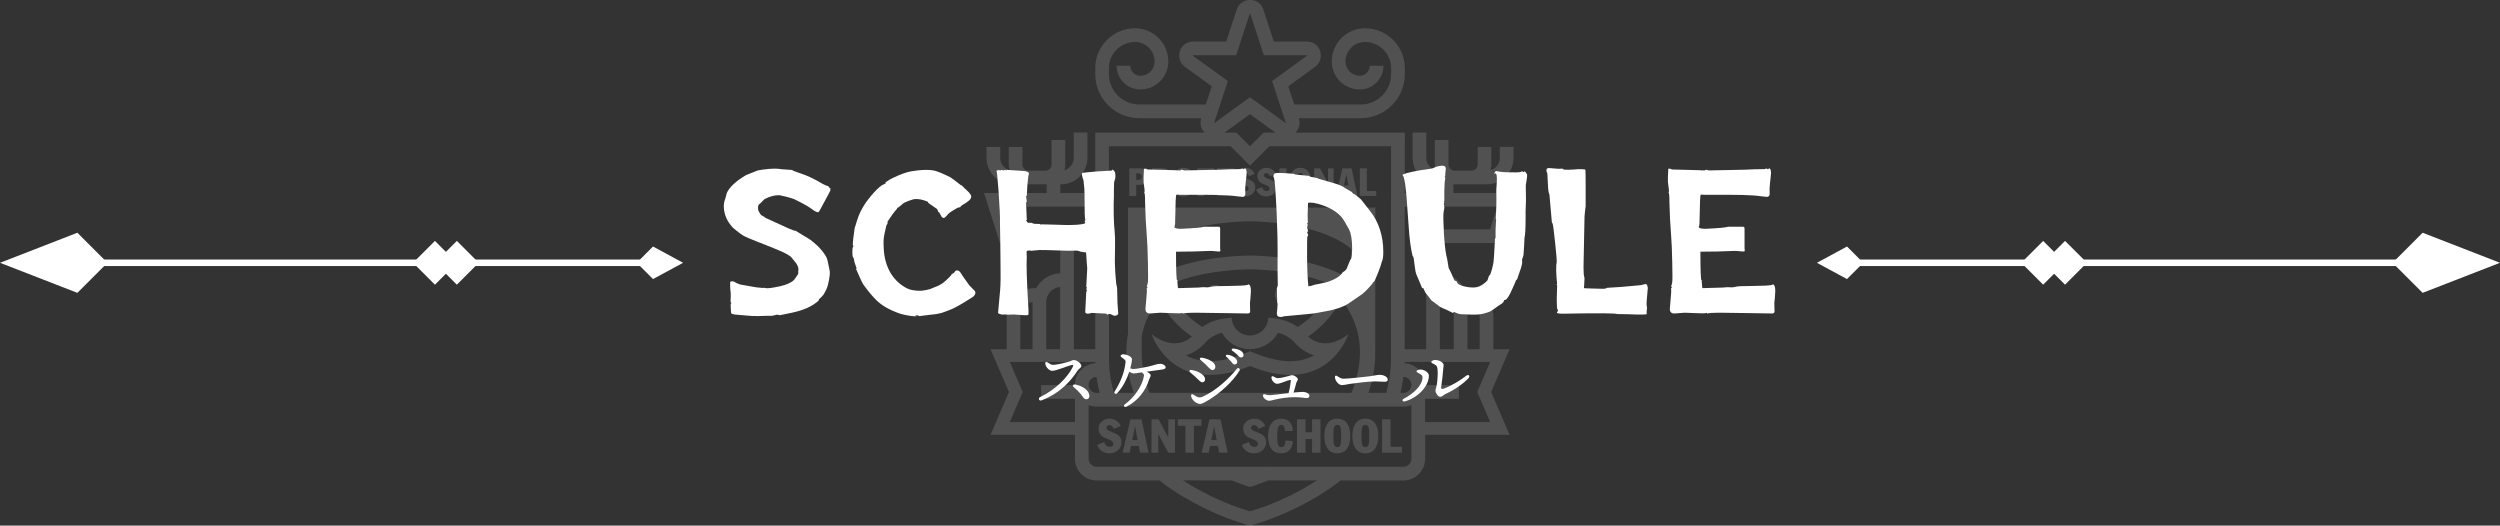 <?xml version="1.0" encoding="UTF-8"?><svg id="_レイヤー_2" xmlns="http://www.w3.org/2000/svg" viewBox="0 0 1455.1 305.92"><rect x="0" y="0" width="1455.1" height="305.92" fill="#333333" stroke="none"/><defs><style>.cls-1{fill:#fff;}.cls-2{opacity:.15;}</style></defs><g id="_レイヤー_1-2"><g class="cls-2"><path class="cls-1" d="M707.17,165.84c-3.21,0-5.81,2.6-5.81,5.81s2.6,5.81,5.81,5.81,5.81-2.6,5.81-5.81-2.6-5.81-5.81-5.81Z"/><circle class="cls-1" cx="747.93" cy="171.65" r="5.81"/><path class="cls-1" d="M643.99,249.08c0-1.12.85-1.64,1.69-1.64,1.42,0,2.15,1.01,2.67,2.15l3.9-1.64c-.85-2.43-3.3-4.28-6.57-4.28s-6.27,2.59-6.27,5.51c0,7.5,8.62,5.32,8.62,9.27,0,.93-.9,1.64-2.02,1.64-1.88,0-2.65-1.15-3.35-2.78l-4.06,1.64c1.15,3.16,3.79,4.91,7.09,4.91,3.82,0,7.09-2.59,7.09-6.57,0-6.08-8.78-5.45-8.78-8.21Z"/><path class="cls-1" d="M657.96,244.06l-4.55,19.42h4.06l.85-3.93h4.5l.76,3.93h4.96l-4.15-19.42h-6.44ZM659,256.12l1.66-7.91h.05l1.42,7.91h-3.14Z"/><polygon class="cls-1" points="679.97 254.51 679.91 254.51 674.32 244.06 670.23 244.06 670.23 263.48 674.16 263.48 674.16 252.65 674.21 252.65 679.97 263.48 683.9 263.48 683.9 244.06 679.97 244.06 679.97 254.51"/><polygon class="cls-1" points="685.56 247.82 689.95 247.82 689.95 263.48 694.86 263.48 694.86 247.82 699.25 247.82 699.25 244.06 685.56 244.06 685.56 247.82"/><path class="cls-1" d="M745.76,247.28c1.77,0,2.1,2.26,2.1,3.57h4.58c0-4.01-2.1-7.17-6.79-7.17-5.97,0-7.55,5.43-7.55,10.09,0,5.05,1.61,10.09,7.55,10.09,4.25,0,6.79-2.86,6.79-7.12l-4.25-.38c-.11,2.43-.52,3.9-2.32,3.9-2.29,0-2.48-2.48-2.48-6.46,0-3.6.3-6.52,2.37-6.52Z"/><polygon class="cls-1" points="763.68 251.59 759.83 251.59 759.83 244.06 754.92 244.06 754.92 263.48 759.83 263.48 759.83 255.52 763.68 255.52 763.68 263.48 768.58 263.48 768.58 244.06 763.68 244.06 763.68 251.59"/><path class="cls-1" d="M778.35,243.68c-5.78,0-7.55,5.13-7.55,10.09s1.77,10.09,7.55,10.09,7.55-5.13,7.55-10.09-1.77-10.09-7.55-10.09ZM778.35,260.26c-2.26,0-2.26-2.67-2.26-6.49s0-6.49,2.26-6.49,2.26,2.67,2.26,6.49,0,6.49-2.26,6.49Z"/><path class="cls-1" d="M794.69,243.68c-5.78,0-7.55,5.13-7.55,10.09s1.77,10.09,7.55,10.09,7.55-5.13,7.55-10.09-1.77-10.09-7.55-10.09ZM794.69,260.26c-2.26,0-2.26-2.67-2.26-6.49s0-6.49,2.26-6.49,2.26,2.67,2.26,6.49,0,6.49-2.26,6.49Z"/><polygon class="cls-1" points="809.36 244.06 804.45 244.06 804.45 263.48 816.02 263.48 816.02 260.04 809.36 260.04 809.36 244.06"/><path class="cls-1" d="M661.33,107.52c.52.05,1.04.09,1.55.09,3.22,0,5.88-1.37,5.88-5.07,0-3.15-2.43-4.55-5.45-4.55h-6.03v16.03h4.05v-6.51ZM661.33,100.84h.72c1.17,0,2.52.47,2.52,1.98s-1.35,1.96-2.52,1.96h-.72v-3.94Z"/><path class="cls-1" d="M674.41,107.09h1.35l2,6.93h4.01l-2.68-7.79c1.58-.59,2.68-2,2.68-3.69,0-3.15-2.34-4.55-5.38-4.55h-6.03v16.03h4.05v-6.93ZM674.41,100.97h.68c1.35,0,2.63.14,2.63,1.8,0,1.28-.99,1.76-2.52,1.76h-.79v-3.56Z"/><path class="cls-1" d="M688.87,114.34c4.77,0,6.24-4.23,6.24-8.33s-1.46-8.33-6.24-8.33-6.24,4.23-6.24,8.33,1.46,8.33,6.24,8.33ZM688.87,100.65c1.87,0,1.87,2.21,1.87,5.36s0,5.36-1.87,5.36-1.87-2.21-1.87-5.36,0-5.36,1.87-5.36Z"/><polygon class="cls-1" points="700.98 107.45 704.96 107.45 704.96 104.35 700.98 104.35 700.98 101.11 706.58 101.11 706.58 98 696.92 98 696.92 114.03 700.98 114.03 700.98 107.45"/><polygon class="cls-1" points="718.4 110.79 712.37 110.79 712.37 107.45 716.42 107.45 716.42 104.35 712.37 104.35 712.37 101.11 718.4 101.11 718.4 98 708.31 98 708.31 114.03 718.4 114.03 718.4 110.79"/><path class="cls-1" d="M725.04,111.24c-1.55,0-2.18-.95-2.77-2.3l-3.35,1.35c.95,2.61,3.13,4.05,5.85,4.05,3.15,0,5.85-2.14,5.85-5.43,0-5.02-7.25-4.5-7.25-6.78,0-.92.7-1.35,1.4-1.35,1.17,0,1.78.83,2.21,1.78l3.22-1.35c-.7-2-2.72-3.53-5.43-3.53s-5.18,2.14-5.18,4.55c0,6.19,7.11,4.39,7.11,7.65,0,.77-.74,1.35-1.67,1.35Z"/><path class="cls-1" d="M737.29,111.24c-1.55,0-2.18-.95-2.77-2.3l-3.35,1.35c.95,2.61,3.13,4.05,5.85,4.05,3.15,0,5.85-2.14,5.85-5.43,0-5.02-7.25-4.5-7.25-6.78,0-.92.7-1.35,1.4-1.35,1.17,0,1.78.83,2.21,1.78l3.22-1.35c-.7-2-2.72-3.53-5.43-3.53s-5.18,2.14-5.18,4.55c0,6.19,7.11,4.39,7.11,7.65,0,.77-.74,1.35-1.67,1.35Z"/><rect class="cls-1" x="744.69" y="98" width="4.05" height="16.03"/><path class="cls-1" d="M756.87,114.34c4.77,0,6.24-4.23,6.24-8.33s-1.46-8.33-6.24-8.33-6.24,4.23-6.24,8.33,1.46,8.33,6.24,8.33ZM756.87,100.65c1.87,0,1.87,2.21,1.87,5.36s0,5.36-1.87,5.36-1.87-2.21-1.87-5.36,0-5.36,1.87-5.36Z"/><polygon class="cls-1" points="768.17 105.09 768.22 105.09 772.97 114.03 776.21 114.03 776.21 98 772.97 98 772.97 106.62 772.92 106.62 768.31 98 764.93 98 764.93 114.03 768.17 114.03 768.17 105.09"/><path class="cls-1" d="M781.65,110.79h3.71l.63,3.24h4.1l-3.42-16.03h-5.31l-3.76,16.03h3.35l.7-3.24ZM783.59,101.42h.05l1.17,6.53h-2.59l1.37-6.53Z"/><polygon class="cls-1" points="801.04 111.19 795.54 111.19 795.54 98 791.49 98 791.49 114.03 801.04 114.03 801.04 111.19"/><path class="cls-1" d="M703.97,244.06l-4.55,19.42h4.06l.85-3.93h4.5l.76,3.93h4.96l-4.15-19.42h-6.44ZM705.01,256.12l1.66-7.91h.05l1.42,7.91h-3.14Z"/><path class="cls-1" d="M728.16,249.08c0-1.12.85-1.64,1.69-1.64,1.42,0,2.15,1.01,2.67,2.15l3.9-1.64c-.85-2.43-3.3-4.28-6.57-4.28s-6.27,2.59-6.27,5.51c0,7.5,8.62,5.32,8.62,9.27,0,.93-.9,1.64-2.02,1.64-1.88,0-2.65-1.15-3.35-2.78l-4.06,1.64c1.15,3.16,3.79,4.91,7.09,4.91,3.82,0,7.09-2.59,7.09-6.57,0-6.08-8.78-5.45-8.78-8.21Z"/><path class="cls-1" d="M869.2,203.25v-19.16c0-9.04-7.36-16.4-16.4-16.4h-.75c-2.75-4.98-7.96-8.41-13.99-8.64v-17.58h35.05l9.27-29.15h-36.45v-5.04h19.61c8.48,0,15.38-6.9,15.38-15.38v-6.41h-7.96v6.41c0,3.41-2.31,6.28-5.44,7.15.32-1.05.49-2.17.49-3.32v-10.23h-7.96v10.23c0,1.99-1.61,3.6-3.6,3.6h-9.77c-1.99,0-3.6-1.61-3.6-3.6v-14.24h-7.96v14.24c0,1.16.18,2.27.49,3.32-3.13-.87-5.44-3.74-5.44-7.14v-14.76h-7.96v14.76c0,8.48,6.9,15.38,15.38,15.38h.38v5.04h-20.34l.02-35.15h-63.65c2.09-2.06,2.96-5.19,1.99-8.16l-.08-.24h36.09c14.14,0,25.65-11.51,25.65-25.65v-3.49c0-12.78-10.4-23.18-23.18-23.18-10.66,0-19.34,8.67-19.34,19.34,0,8.97,7.3,16.27,16.27,16.27,7.62,0,13.81-6.19,13.81-13.81h-7.96c0,3.22-2.62,5.85-5.85,5.85-4.58,0-8.3-3.73-8.3-8.3,0-6.27,5.1-11.38,11.38-11.38,8.39,0,15.21,6.83,15.21,15.21v3.49c0,9.75-7.93,17.68-17.68,17.68h-38.71l-3.48-10.59,15.66-11.34c2.07-1.5,3.29-3.9,3.29-6.45v-.29c0-4.4-3.57-7.96-7.96-7.96h-19.41l-6.12-18.69c-1.07-3.27-4.12-5.49-7.57-5.49h-.29c-3.44,0-6.5,2.21-7.57,5.49l-6.12,18.69h-19.41c-4.4,0-7.96,3.57-7.96,7.96v.29c0,2.55,1.22,4.95,3.29,6.45l15.65,11.34-3.48,10.59h-38.71c-9.75,0-17.68-7.93-17.68-17.68v-3.49c0-8.39,6.83-15.21,15.22-15.21,6.27,0,11.38,5.1,11.38,11.38,0,4.58-3.73,8.3-8.3,8.3-3.22,0-5.85-2.62-5.85-5.85h-7.96c0,7.62,6.19,13.81,13.81,13.81,8.97,0,16.27-7.3,16.27-16.27,0-10.66-8.67-19.34-19.34-19.34-12.78,0-23.18,10.4-23.18,23.18v3.49c0,14.14,11.51,25.65,25.65,25.65h36.09l-.08.24c-.98,2.97-.1,6.1,1.99,8.16h-63.65l.02,35.15h-20.34v-5.04h.38c8.48,0,15.38-6.9,15.38-15.38v-14.76h-7.96v14.76c0,3.41-2.31,6.28-5.44,7.15.32-1.05.49-2.17.49-3.32v-14.24h-7.96v14.24c0,1.99-1.61,3.6-3.6,3.6h-9.77c-1.99,0-3.6-1.61-3.6-3.6v-10.23h-7.96v10.23c0,1.16.18,2.27.49,3.32-3.13-.87-5.44-3.74-5.44-7.14v-6.41h-7.96v6.41c0,8.48,6.9,15.38,15.38,15.38h19.61v5.04h-36.45l9.27,29.15h35.05v17.57c-6.02.23-11.24,3.67-13.99,8.65h-.75c-9.04,0-16.4,7.36-16.4,16.4v19.16h-9.41l10.74,24.9-10.74,24.9h49.15v13.95c0,6.96,5.67,12.63,12.63,12.63h36.52c4.27,3.32,8.89,6.48,13.84,9.45,16.67,9.99,31.82,14.68,32.46,14.87l6.45,1.97,6.45-1.97c.64-.2,15.78-4.88,32.46-14.87,4.95-2.97,9.57-6.13,13.84-9.45h36.53c6.96,0,12.63-5.67,12.63-12.63v-13.95h49.15l-10.74-24.9,10.74-24.9h-9.41ZM854.11,175.77c4.03.63,7.12,4.12,7.12,8.32v19.16h-7.12v-27.49ZM846.15,175.73v27.52h-8.09v-36.23c4.52.34,8.09,4.11,8.09,8.71ZM817.62,120.29h53.87l-4.21,13.22h-37.19v69.75h-12.52l.05-82.97ZM694.31,32.43v-.29h25.18l7.91-24.18h.29l7.91,24.18h25.18v.29l-20.36,14.75,7.99,24.32-.22.07-20.65-14.97-20.65,14.97-.22-.07,7.99-24.32-20.36-14.75ZM742.36,77.17h-6.83l-7.98,7.98-7.98-7.98h-6.83l14.81-10.73,14.81,10.73ZM716.27,85.13l11.28,11.28,11.28-11.28h70.84l-.06,125.54v.24c-.2,5.79-1.14,11.75-2.77,17.77h-10.42c.13-.36.26-.73.38-1.09,2.2-6.68,3.42-13.27,3.63-19.59l.06-87.17h-72.95s-.03,0-.03,0h-70.99l.05,73.29c-1.98,10.17-1.1,21.02,2.68,32.5.23.69.47,1.37.72,2.05h-11.72c-1.63-6.02-2.57-11.98-2.76-17.77v-.23s-.07-125.54-.07-125.54h70.84ZM701.72,199.21c2.38-2.68,5.57-4.52,9.53-5.52,3.18,5.71,9.27,9.52,16.29,9.52s13.11-3.81,16.29-9.52c3.96.99,7.15,2.84,9.53,5.52,3.33,3.75,7.22,6.32,11.45,7.61-4.03,2.28-8.67,3.43-13.87,3.43-6.05,0-12.92-1.55-20.4-4.6l-3-1.22-3,1.22c-7.49,3.05-14.35,4.6-20.4,4.6-5.2,0-9.84-1.15-13.87-3.44,3.64-1.11,7.67-3.34,11.46-7.61ZM694.81,194.93c.32-.32.64-.65.96-1.01.34-.38.69-.75,1.05-1.1-.35.35-.71.72-1.05,1.1-.32.36-.64.69-.96,1.01ZM759.33,193.92c-.34-.38-.69-.75-1.05-1.1.36.35.71.72,1.05,1.1.32.36.64.69.96,1.01-.32-.32-.64-.65-.96-1.01ZM755.33,190.33c-5.43-3.91-11.82-5.18-17.1-5.41-.19,5.74-4.89,10.35-10.68,10.35s-10.49-4.6-10.68-10.35c-5.28.23-11.67,1.5-17.1,5.42,0,0,0,0,0,0-8.93-5.62-16.11-13.96-20.36-24.22,12.09-5.6,29.41-9.09,48.13-9.39,18.73.3,36.05,3.79,48.13,9.39-4.25,10.25-11.43,18.6-20.36,24.22ZM727.61,148.75h-.06s-.06,0-.06,0c-24.04.37-45.55,5.66-58.79,14.14v-18.02c10.7-9.41,33.48-15.67,58.85-16.08,25.37.4,48.15,6.67,58.85,16.08v18.02c-13.24-8.49-34.75-13.77-58.79-14.14ZM674.42,174.21c4.66,8.87,11.34,16.26,19.34,21.7-3.35,2.9-6.81,3.92-10.02,3.92-7.43,0-13.48-5.42-13.48-5.42,0,0,7.53,23.82,33.89,23.82,6.57,0,14.32-1.48,23.41-5.18,9.09,3.7,16.84,5.18,23.41,5.18,26.36,0,33.89-23.82,33.89-23.82,0,0-6.05,5.42-13.48,5.42-3.21,0-6.67-1.02-10.02-3.92,8-5.44,14.68-12.82,19.34-21.7,11.18,14.49,13.74,31.25,7.6,49.92-.5,1.52-1.09,3.04-1.75,4.54h-117.42c-.49-1.19-.94-2.38-1.33-3.58-1.95-5.94-3.04-11.76-3.24-17.3v-12.49c1.51-7.48,4.8-14.52,9.87-21.09ZM640.02,228.68h-1.75c-2.57,0-4.67-2.09-4.67-4.67s2.07-4.64,4.62-4.66c.42,3.09,1.02,6.2,1.79,9.33ZM587.82,133.51l-4.21-13.22h53.86l.04,82.97h-12.51v-69.75h-37.19ZM608.95,175.73c0-4.6,3.58-8.38,8.09-8.71v36.23h-8.09v-27.52ZM593.87,184.09c0-4.2,3.09-7.69,7.12-8.32v27.49h-7.12v-19.16ZM625.64,224.01v.16h-19.66v7.96h19.66v13.52h-37.9l7.54-17.5-7.54-17.5h49.78v.52c.02.08.02.16.02.24-6.62.38-11.9,5.87-11.9,12.59ZM762.37,282.24c-15.85,9.5-30.1,13.91-30.69,14.09l-4.13,1.26-4.12-1.26c-.6-.18-14.85-4.59-30.69-14.09-1.43-.86-2.82-1.73-4.18-2.62h28.49c.25.1.49.2.73.3h0c.07.03.14.06.21.09.22.09.43.18.64.26.1.04.2.08.3.12.22.09.44.18.65.26.06.03.12.05.19.07,1.37.54,2.57.99,3.56,1.34.02,0,.04.02.06.02.16.06.32.11.47.17.05.02.1.04.15.05.13.05.26.09.38.13.06.02.12.04.18.06.11.04.21.07.31.1.06.02.13.04.19.06.08.03.16.05.23.08.07.02.14.05.2.07.06.02.11.04.16.05.08.02.14.05.21.07.03,0,.06.02.08.03.27.09.43.14.46.15l1.16.36,1.16-.36s.36-.11.9-.29c.02,0,.05-.02.08-.03.11-.04.23-.08.36-.12.04-.02.09-.03.14-.05.12-.04.25-.08.38-.13.06-.02.13-.05.2-.07.13-.04.25-.09.39-.14.09-.03.18-.06.27-.1.13-.05.27-.09.41-.14.1-.04.21-.08.32-.12.14-.05.28-.1.43-.16.12-.04.24-.09.36-.13.15-.06.31-.11.46-.17.13-.05.26-.1.39-.15.17-.06.34-.13.52-.2.13-.05.26-.1.4-.15.19-.07.38-.15.57-.22.14-.05.27-.11.41-.16.21-.08.42-.17.64-.26.13-.05.26-.1.39-.16.24-.1.48-.2.73-.3.12-.05.24-.1.37-.15.08-.03.16-.07.24-.1h28.49c-1.37.89-2.76,1.76-4.18,2.62ZM821.49,267c0,2.57-2.09,4.67-4.67,4.67h-79.79l-.09-.21c-.17.07-.33.14-.5.21h-98.17c-2.57,0-4.67-2.09-4.67-4.67v-31.25c1.44.58,3.02.89,4.67.89h178.56c1.65,0,3.22-.32,4.67-.89v31.25ZM816.83,228.68h-1.75c.77-3.13,1.37-6.24,1.79-9.33,2.55.02,4.62,2.1,4.62,4.66s-2.09,4.67-4.67,4.67ZM867.36,245.65h-37.9v-13.52h19.66v-7.96h-19.66v-.16c0-6.72-5.28-12.21-11.9-12.59,0-.08,0-.16.01-.23v-.53h49.79l-7.55,17.5,7.55,17.5Z"/></g><path class="cls-1" d="M612.88,212.36c2.46,0,8-1.43,9.73-1.99,1.21-.39,1.56-.82,2.46-.82,1.56,0,4.32,1.9,4.32,3.46,0,1.04-1.34,1.38-2.21,2.72-3.81,5.92-10.29,13.23-20.97,17.3-1.47.56-2.16-1.3-.78-1.95,8.82-4.15,15.96-11.55,18.72-17.04.91-1.82.52-1.82-.78-1.51-1.51.35-8.91,3.33-10.94,3.33-1.43,0-3.59-1.77-4.02-3.98-.22-1.12.48-1.47,1.3-.95,1.43.91,2.12,1.43,3.16,1.43ZM634.07,230.65c-.04,1.08-.78,1.73-1.82,1.73-1.47,0-1.99-1.56-3.24-3.07-1.3-1.56-2.42-2.64-4.11-4.02-.95-.78-.22-1.73.91-1.51,4.19.82,8.39,3.42,8.26,6.88Z"/><path class="cls-1" d="M678.43,213.83c0,.87-.78,1.12-2.68,1.34-1.82.22-5.54.78-8.35,1.17,1.43.65,2.33,1.47,2.33,2.08,0,.87-.69,1.73-.95,2.59-1.86,6.18-6.4,12.32-13.06,15.65-1.3.65-2.08-.56-.99-1.34,5.62-4.06,10.25-10.9,11.11-16.61.13-.78-.35-1.25-1.3-1.99-2.16.35-3.63.65-4.71.65-.65,0-1.6-.39-2.55-1.04-1.25,3.85-3.33,8.48-6.92,12.41-.95,1.04-2.33.26-1.51-1.04,2.77-4.32,5.58-10.12,6.27-16.86.09-.82-.09-1.17-1.04-1.95-.82-.65-1.86-1.17-1.86-1.73,0-.48.82-.95,1.56-.95,1.64,0,5.06,1.17,5.06,2.9,0,.95-.26,2.72-.99,5.32.74.22,1.43.35,1.82.35,1.64,0,6.57-.95,8.35-1.34,3.42-.74,5.49-1.73,7.27-1.69,1.73.04,3.16,1.04,3.16,2.08Z"/><path class="cls-1" d="M693.26,215.3c2.81.39,5.23,1.34,7.09,3.2,1.3,1.3,1.34,2.98.43,3.67-.91.69-1.9.3-3.16-1.04-1.04-1.12-3.03-2.81-5.06-4.58-.6-.52-.22-1.38.69-1.25ZM696.64,230.91c1.04.52,2.08.56,3.2.04,7.78-3.42,15.44-10.51,20.06-16.3.82-1,2.16,0,1.56,1.04-3.81,6.4-11.68,13.58-19.2,17.86-1.47.82-2.81,1.56-3.76,1.56-2.03,0-5.1-2.38-5.23-4.76-.04-.78.43-1.12,1.04-.78.61.35,1.73,1.04,2.33,1.34ZM699.4,208.16c2.59.35,5.54,1.51,7.05,3.2,1.3,1.43,1.12,3.11.09,3.81-.78.52-1.77.26-3.16-1.34-1.12-1.3-2.64-2.72-4.63-4.32-.78-.61-.3-1.47.65-1.34ZM720.12,210.63c0,1-.74,1.51-1.47,1.51-.99,0-1.3-.74-2.29-1.9-.74-.87-1.73-1.77-2.59-2.59-.52-.52-.22-1.21.52-1.17,2.81.22,5.84,2.12,5.84,4.15ZM723.79,206.56c0,.91-.56,1.51-1.43,1.51-.65,0-1.08-.35-1.9-1.25-.95-1.04-2.25-1.99-3.2-2.68-.69-.52-.39-1.25.43-1.25,2.77.04,6.1,1.47,6.1,3.68Z"/><path class="cls-1" d="M762.1,230.39c0,.82-.56,1.3-1.43,1.3-1.6,0-3.29-.56-7.61-.52-2.85.04-7.09.43-11.33,1.47-1.25.35-2.12.6-3.07.6-1.43,0-3.07-1.21-3.5-2.55-.3-1,.22-1.43,1.12-1.17.91.3,1.69.52,2.68.52s6.83-.74,11.03-1.21c.82-2.85,1.17-5.79,1.3-7.14.09-.56,0-.61-.61-.52-1.17.17-5.62,2.21-7.31,2.21-1.43,0-3.03-1.56-3.33-3.37-.17-.91.43-1.38,1.3-.82.69.43,1.47.91,2.38.91,1.51,0,4.89-.78,6.23-1.21.82-.26,1.43-.52,2.08-.52,1.3,0,3.37,1.43,3.37,2.33,0,.74-.65,1.25-.95,2.29-.26,1.08-.86,3.33-1.56,5.49,3.03-.26,4.67-.39,5.58-.39,1.99.09,3.63,1.08,3.63,2.29Z"/><path class="cls-1" d="M781.9,220.44c2.29,0,11.94-.99,14.92-1.38,3.68-.48,4.67-.91,6.4-.91s4.5,1,4.5,2.85c0,.65-.43,1.21-1.77,1.21-1.6,0-2.42-.22-5.66-.22s-12.5,1.08-14.53,1.43c-1.95.3-3.37.73-4.8.73-1.86,0-3.98-2.68-3.98-4.71,0-.74.52-1.04,1.21-.61,1.04.65,2.21,1.6,3.72,1.6Z"/><path class="cls-1" d="M826.74,215.08c2.12,0,4.93,1.6,4.93,3.55,0,6.4-6.83,13.15-14.1,15.01-1.17.3-1.77-.91-.61-1.51,5.75-2.98,11.11-7.91,10.98-12.58-.04-1.08-.48-1.3-1.64-2.03-.87-.52-1.86-.87-1.86-1.43,0-.52,1.34-1,2.29-1ZM836.73,215.13c-.17-1.69-.48-2.34-1.64-2.94-1.51-.78-2.03-1.08-2.03-1.47,0-.69,1.38-1.21,2.16-1.21,2.64,0,5.02,1.69,5.02,2.85,0,.86-.26,2.08-.3,3.2-.04,1.51-.78,7.48-1.08,9.38-.22,1.34.26,1.69,1.34,1.3,4.5-1.56,10.21-5.15,13.19-7.52,1.34-1.08,2.51.09,1.25,1.47-2.68,2.9-7.61,6.49-13.28,9.12-1.17.52-1.82,1.64-3.16,1.64-1.21,0-2.68-2.25-2.68-3.5,0-.95.43-1.73.73-3.33.35-1.77.74-6.66.48-8.99Z"/><polygon class="cls-1" points="1410.07 170.45 1392.57 152.96 1410.07 135.46 1455.1 152.96 1410.07 170.45"/><rect class="cls-1" x="1075.02" y="151.06" width="330.03" height="3.79"/><rect class="cls-1" x="1180.19" y="143.95" width="18.02" height="18.02" transform="translate(456.47 -796.09) rotate(45)"/><rect class="cls-1" x="1192.93" y="143.95" width="18.02" height="18.02" transform="translate(460.2 -805.1) rotate(45)"/><polygon class="cls-1" points="1075.02 162.43 1057.52 152.96 1075.02 143.48 1084.49 152.96 1075.02 162.43"/><polygon class="cls-1" points="45.03 170.45 62.53 152.96 45.03 135.46 0 152.96 45.03 170.45"/><rect class="cls-1" x="50.05" y="151.06" width="330.03" height="3.79"/><rect class="cls-1" x="256.89" y="143.95" width="18.02" height="18.02" transform="translate(562.08 73.1) rotate(135)"/><rect class="cls-1" x="244.15" y="143.95" width="18.02" height="18.02" transform="translate(540.33 82.11) rotate(135)"/><polygon class="cls-1" points="380.08 162.43 397.58 152.96 380.08 143.48 370.61 152.96 380.08 162.43"/><path class="cls-1" d="M483.55,110.35c-.15.51-1.57,3.21-4.26,8.09-1.46,2.77-2.37,4.41-2.73,4.92-.29.37-1.17.15-2.62-.66-1.02-.8-2.39-1.73-4.1-2.79-1.71-1.05-4.24-2.38-7.59-3.99-1.9-.73-4.7-1.49-8.41-2.29-1.38-.07-2.79.07-4.21.44-1.42.37-2.75.87-3.99,1.53-.44.07-1.06.57-1.86,1.48-.8.91-1.35,1.44-1.64,1.58-.95.58-1.2,1.86-.77,3.83.07.29.58,1.17,1.53,2.62.15.15.84.55,2.08,1.2.07.15.29.33.66.55,2.48,1.09,6.16,2.77,11.04,5.03,1.46.73,3.35,1.53,5.68,2.4h.66c.22.07,1.71.98,4.48,2.73,1.31.73,2.58,1.49,3.82,2.29.66.44,2.11,1.64,4.37,3.61.36.37.95.98,1.75,1.86,1.53,1.68,2.73,3.35,3.61,5.03.44.8,1.06,3.43,1.86,7.87.29,1.24-.04,3.9-.98,7.98-.37,1.53-1.06,3.17-2.08,4.92-.37.87-1.46,2.11-3.28,3.72.07.15.04.37-.11.66-3.5,3.28-8.74,5.65-15.74,7.1-4.37.95-6.67,1.42-6.88,1.42-.07,0-.26-.05-.55-.16-.29-.11-.55-.16-.76-.16-.37,0-.95.11-1.75.33-.8.22-1.42.33-1.86.33h-2.84c-3.28.14-5.97.18-8.09.11-1.38-.15-3.61-.33-6.67-.55-1.9-.15-3.17-.26-3.82-.33-1.17-.22-1.82-.51-1.97-.87-.22-2.55-.29-4.33-.22-5.35,0-.07.07-.14.22-.22.15-.07.22-.14.22-.22s-.11-.22-.33-.44h-.22c.15-2.62.18-4.44.11-5.46,0-.36-.07-.95-.22-1.75-.07-.44-.11-1.86-.11-4.26,0-.44.33-.69.98-.76.58-.07,1.13.07,1.64.44.51.37,1.57.84,3.17,1.42,2.77.51,5.86,1.06,9.29,1.64.36,0,1.82.15,4.37.44.07,0,.07-.14,0-.44.58.73,2.77.73,6.56,0,4.22-.73,7.36-1.71,9.4-2.95.95-.51,1.71-1.18,2.29-2.02.58-.84,1.16-1.69,1.75-2.57.07-.15.15-.36.22-.66-.07-.51-.05-1.24.05-2.18.11-.95-.35-2.19-1.37-3.72-.87-1.02-1.75-2.09-2.62-3.22-.87-1.13-3.68-2.68-8.41-4.64-2.04-.8-4.66-1.86-7.87-3.17-.73-.29-2.04-.8-3.93-1.53-3.64-1.46-5.97-2.44-6.99-2.95-1.31-.58-3.61-2.26-6.88-5.03-3.5-3.71-5.28-7.87-5.35-12.46,0-1.6.29-3.1.87-4.48.15-.73.44-1.82.87-3.28,1.53-3.42,5.28-6.92,11.25-10.49,1.97-.73,4.08-1.57,6.34-2.51.22-.15,1.38-.36,3.5-.66,2.55-.36,4.81-.55,6.77-.55,1.53,0,2.8.11,3.82.33,1.67.07,3.79.22,6.34.44.15.15.4.33.77.55,1.53.51,3.79,1.31,6.77,2.4,1.46.51,3.72,1.57,6.77,3.17,2.33,1.46,4.44,2.55,6.34,3.28.07-.14.15-.18.22-.11.07.07.24.27.49.6.25.33.45.57.6.71.07,0,.16-.02.27-.05.11-.04.16-.02.16.05-.15.37-.29.51-.44.44.22.37.4.51.55.44Z"/><path class="cls-1" d="M567.47,169.46c.58,1.02.22,2.11-1.09,3.28-.07,0-.95.55-2.62,1.64-4.59,2.91-7.98,4.81-10.16,5.68-1.17.51-3.02,1.2-5.57,2.08-.87.15-1.9.36-3.06.66-1.68.15-4.19.44-7.54.88-1.6.22-2.26.33-1.97.33-.22,0-.51-.09-.87-.27-.37-.18-.62-.27-.77-.27-.51,0-.91.18-1.2.55.36.07.76.04,1.2-.11,0,.29-1.2.29-3.61,0-2.4-.37-4.37-.76-5.9-1.2-6.12-2.04-10.82-4.66-14.1-7.87-2.26-2.19-4.74-5.14-7.43-8.85-.66-.87-1.51-2.55-2.57-5.03-1.06-2.48-1.62-3.75-1.69-3.83-.07-.07-.18-.22-.33-.44,0-.07.07-.18.22-.33h.22c-.29-.73-.69-1.89-1.2-3.5-.15-.8-.33-1.64-.55-2.51-.22-.29-.44-.73-.66-1.31-.15-1.75-.15-3.31,0-4.7.15-.29.33-.69.55-1.2h-.44c.15-.29.29-.47.44-.55-.15,0-.29-.04-.44-.11,0-.36.07-1.35.22-2.95.15-1.09.4-3.06.77-5.9,0-.58.22-1.42.66-2.51l.98-3.17c1.46-4.66,4.08-9.25,7.87-13.77,2.4-2.91,4.55-5.03,6.45-6.34.58-.29,1.31-.66,2.19-1.09-.07-.22-.07-.44,0-.66,1.31-.95,2.62-1.75,3.93-2.4,4.66-2.26,8.45-3.61,11.36-4.04,1.16-.15,2.22-.29,3.17-.44,3.72-.44,6.85-.44,9.4,0,1.97.37,5.21,1.68,9.73,3.93.8.44,2.84,1.97,6.12,4.59.36.07.58.15.66.22.73.8,1.82,1.88,3.28,3.22,1.46,1.35,2.19,2.46,2.19,3.33,0,.95-.84,2-2.51,3.17-1.02.58-2.22,1.35-3.61,2.29,0,.15-.04.33-.11.55-.37.07-.95.22-1.75.44-2.77,1.53-4.55,2.7-5.35,3.5-.15.15-.53.58-1.15,1.31-.62.73-1.15,1.09-1.58,1.09-.37,0-.73-.18-1.09-.55-.58-1.02-1.17-2.04-1.75-3.06l-.22.44c-.22-1.02-.51-1.71-.87-2.08-1.38-.95-3.06-2.11-5.03-3.5,0-.22-.07-.44-.22-.66-3.06-1.31-5.76-1.82-8.09-1.53-2.19.58-4.15,1.31-5.9,2.19-.8.66-1.9,1.57-3.28,2.73-.22-.07-.38-.04-.49.11-.11.15-.2.37-.27.66-1.6,1.75-3.42,4.23-5.46,7.43v1.09c-.37.73-.55.95-.55.66-1.02,3.93-1.6,6.92-1.75,8.96-.07.73-.04,2.51.11,5.35.29,5.1,1.57,9.62,3.82,13.55,2.11,3.57,4.88,6.38,8.3,8.41,1.67,1.02,3.31,1.64,4.92,1.86,2.33.37,4.19.44,5.57.22.95-.07,2.4-.36,4.37-.87.95-.44,1.82-.8,2.62-1.09,2.84-1.02,5.06-2.37,6.67-4.04.87-.73,1.93-1.78,3.17-3.17-.07-.15-.07-.25,0-.33.15-.15.4-.29.76-.44.36-.14.6-.31.71-.49.11-.18.38-.53.82-1.04.87-.51,1.75-.33,2.62.55,1.24,1.97,3.02,4.55,5.35,7.76,1.02,1.02,2.15,2.19,3.39,3.5Z"/><path class="cls-1" d="M648.98,183.78c-.29.07-.71-.04-1.26-.33-.55-.29-.93-.47-1.15-.55-1.38-.29-2.08-.15-2.08.44-.07,0-.16-.11-.27-.33-.11-.22-.24-.37-.38-.44.66,0-2.08-.15-8.2-.44-.29,0-.66.07-1.09.22s-.76.22-.98.22c-.8.07-1.35-.05-1.64-.38-.29-.33-.37-.89-.22-1.69l.55-10.93c.29-.07.44-.07.44,0,0-.07-.07-.31-.22-.71-.15-.4-.22-.67-.22-.82.07-.07.15-.11.22-.11h.22c-.29-.22-.44-.29-.44-.22.29-.22.44-.29.44-.22,0-.07-.07-.16-.22-.27-.15-.11-.22-.2-.22-.27l.55-10.71-.33-4.26c-.22-2.55-.33-4.22-.33-5.03-.66-.07-1.68-.22-3.06-.44-.51-.22-1.28-.44-2.29-.66-1.09.07-2.77.11-5.03.11-10.27-.36-15.84-.51-16.72-.44-3.35.29-4.88.44-4.59.44-.37-.07-.73-.11-1.09-.11-.51-.07-.91-.07-1.2,0-.37.15-.58.4-.66.76.07.44.11,1.38.11,2.84-.07,1.24-.11,2.73-.11,4.48,0,3.28.15,8.05.44,14.32.44,7.36.66,11.4.66,12.13.07,1.75.02,2.71-.16,2.9-.18.18-1.11.24-2.79.16-4.15-.29-6.27-.44-6.34-.44-.07.15-.07.22,0,.22-1.02-.15-1.49-.22-1.42-.22v.22c-.44,0-1-.04-1.69-.11-.69-.07-1.26-.11-1.69-.11v.22c-.29-.07-.44-.15-.44-.22-.66,0-.84.07-.55.22-1.6-.37-2.48-.73-2.62-1.09.36-3.86.76-8.27,1.2-13.22.29-3.42.36-8.89.22-16.39,0-2.48-.04-6.12-.11-10.93-.15-8.16-.22-12.35-.22-12.57.15-2.11-.15-8.34-.87-18.69-.37-4.81-.62-7.76-.76-8.85-.22-1.46-.37-2.11-.44-1.97,0-.15.15-.24.44-.27.29-.04.47-.09.55-.16.36-.14.47-.29.33-.44.15.66.8.73,1.97.22.51.07.66.22.44.44.07,0,.29-.07.66-.22.36-.14.66-.22.87-.22,0,.07.11.22.33.44.15,0,.22-.07.22-.22.07-.07.07-.14,0-.22,2.62.15,6.01.37,10.16.66,1.75.22,2.69.58,2.84,1.09.15.51.07,1.17-.22,1.97-.15,1.09-.33,2.84-.55,5.25-.07,1.82-.18,3.82-.33,6.01-.29.29-.44.4-.44.33,0,.07.07.58.22,1.53.15.95.22,1.53.22,1.75,0,.07-.07.15-.22.22-.15.07-.22.15-.22.22,0,.22.07,1.95.22,5.19.15,3.24.22,4.9.22,4.97-.29.15-.44.18-.44.11.51,1.09,1.02,1.6,1.53,1.53h1.86c.58.29.76.44.55.44.66.15,1.97.22,3.93.22.58.29.8.44.66.44.36-.15.51-.22.44-.22,1.38,0,4.26.07,8.63.22,6.7.29,11.51.22,14.42-.22,1.38-.22,2.22-.47,2.51-.76-.37-.66-.51-1.13-.44-1.42.29.07.44.07.44,0-.37-1.97-.51-5.03-.44-9.18,0-4.81-.05-7.94-.16-9.4-.11-1.46-.27-3.06-.49-4.81-.87-2.33-1.13-3.79-.77-4.37,1.6-.22,4.59-.51,8.96-.87,3.06-.22,5.68-.36,7.87-.44.36,0,.66-.22.87-.66.87.66,1.38,1.38,1.53,2.19.15,1.24.15,2.29,0,3.17-.22.44-.44,1.17-.66,2.18-.07.73-.11,2.11-.11,4.15,0,3.06,0,4.44,0,4.15-.15,2.19-.18,5.76-.11,10.71.15,4.81.29,7.54.44,8.2,0,.29.04.73.11,1.31.22,2.26.29,5.21.22,8.85-.07,5.1-.11,8.09-.11,8.96.07,3.93.33,8.05.76,12.35.15.58.33,1.49.55,2.73,0,1.97.07,4.92.22,8.85.07.95.22,2.95.44,6.01-.15.73-.77,1.16-1.86,1.31Z"/><path class="cls-1" d="M727.66,181.59c-.15.44-.51.73-1.09.87-1.9,0-6.5-.07-13.82-.22-7.32-.15-12.66-.22-16.01-.22-5.1,0-7.91.18-8.41.55.07,0,.07-.15,0-.44-1.09.29-3.43.33-6.99.11-3.93-.15-5.94-.22-6.01-.22l-6.01.44c-1.75,0-2.62-.91-2.62-2.73,0,.15.25-2.84.76-8.96.07-.58.07-1.64,0-3.17.15,0,.33-.04.55-.11-.15-.29-.33-.58-.55-.87.15-.07.36-.87.66-2.4.15-1.02.15-4.92,0-11.69-.15-6.92-.37-12.06-.66-15.41-.51-6.26-.84-12.75-.98-19.45,0-3.79-.18-5.61-.55-5.46.29-.44.36-1.09.22-1.97-.29-2.04-.47-3.46-.55-4.26-.07-1.38,0-3.97.22-7.76.95-.07,1.49-.02,1.64.16.15.18.25.27.33.27l17.16.44c.15.29.36.29.66,0,.8.15,1.24.18,1.31.11.36-.22.66-.36.87-.44.15,0,.4.07.76.22.36.15.66.22.87.22,6.19-.14,13.51-.29,21.96-.44-.73,0,.73-.07,4.37-.22,2.04-.07,4.08-.11,6.12-.11.15-.07.34-.15.6-.22.25-.07.45-.11.6-.11.07,0,.18.07.33.22.15.15.25.22.33.22.29-.07.51-.25.66-.55.8,0,1.2.87,1.2,2.62,0,.73-.18,2.59-.55,5.57-.29,2.62-.37,4.55-.22,5.79.15,1.75-.4,2.62-1.64,2.62-.37,0-1.42-.11-3.17-.33-1.97-.29-3.79-.47-5.46-.55-3.5-.22-8.12-.33-13.88-.33h-14.21c-.37,0-.73-.04-1.09-.11h-.55c-.29,0-.48,1.24-.55,3.71l-.33,13.44c-.07.07-.11.22-.11.44s.04.29.11.22c-.22.37-.37.55-.44.55.29.58.44.73.44.44,0,.07-.09.16-.27.27-.18.11-.24.16-.16.16,1.02.51,2.48.73,4.37.66,7.43-.36,11.69-.76,12.78-1.2h8.63c.44,0,.73.26.87.76v11.8c.22.95.18,1.57-.11,1.86-.15.07-1.75-.04-4.81-.33h-1.2c-6.12.29-12.6.44-19.45.44l-.11-.11c0,10.93.22,16.57.66,16.94.07-.07.22-.07.44,0-.15.29-.29.47-.44.55.15.07.24.69.27,1.86.04,1.17.16,1.82.38,1.97l11.91-.33c.87-.14,2-.22,3.39-.22,1.16.22,2.62.11,4.37-.33.8-.22,4.06-.34,9.78-.38,5.72-.04,9.34-.24,10.87-.6.07,0,.2-.07.38-.22.18-.15.31-.18.38-.11.8.44,1.2,1.71,1.2,3.82,0,.88-.07,2.08-.22,3.61-.22,1.9-.33,3.02-.33,3.39.07,1.6.11,3.35.11,5.25Z"/><path class="cls-1" d="M804.26,152.42c-.73,2.77-2.15,6.52-4.26,11.25-.22.15-.55.44-.98.87,0,.15-.11.37-.33.66-.22.29-.73.88-1.53,1.75-2.11,2.4-3.93,4.08-5.46,5.03-2.4,1.68-4.81,3.32-7.21,4.92-2.99,1.82-7.03,3.21-12.13,4.15-2.26.44-4.88.91-7.87,1.42l-17.27,1.64c-1.09.51-2.26.51-3.5,0-.29-.29-.47-.87-.55-1.75.22-1.6.36-3.5.44-5.68-.07-.14-.15-.29-.22-.44,0-1.31-.04-2.66-.11-4.04-.07-2.33-.11-3.83-.11-4.48.15-.36.33-.87.55-1.53-.15-5.75-.18-12.6-.11-20.54.07-2.99-.11-10.27-.55-21.85-.58-12.09-1.09-18.83-1.53-20.21-.29-.73-.44-1.02-.44-.87.07-1.46.95-2.15,2.62-2.08,2.33,0,5.54.18,9.62.55-.37,0-.07.15.87.44,2.55.22,5.21.47,7.98.76,0,.07.07.22.22.44,1.31.22,2.84.51,4.59.87.07,0,.13.05.16.16.04.11.09.16.16.16,3.21.87,6.37,1.79,9.51,2.73,2.91.87,4.88,1.75,5.9,2.62.87.51,2.19,1.28,3.93,2.29.22.29.62.73,1.2,1.31h.33c.15,0,.25.04.33.11,1.68,1.31,2.88,2.29,3.61,2.95,1.24,1.6,2.95,3.79,5.14,6.56,5.24,6.56,7.87,14.61,7.87,24.15,0,2.62-.29,4.52-.87,5.68ZM786.45,150.56c.36-1.17.55-3.1.55-5.79,0-5.25-.62-9.03-1.86-11.36-1.9-3.57-3.35-5.94-4.37-7.1-2.55-2.91-6.23-5.21-11.04-6.88-4.15-1.38-6.96-1.82-8.41-1.31-.07,1.53-.15,3.86-.22,6.99l.11,4.81c0-.15-.18-.11-.55.11.58.58.62.95.11,1.09.15,0,.29.07.44.22-.15.15-.29.44-.44.87,0,.29.11.73.33,1.31.22.58.33.95.33,1.09-.29.07-.51.26-.66.55.22.37.44.95.66,1.75,0,.07-.07.22-.22.44-.15.22-.26.37-.33.44-.07,1.09-.11,4.92-.11,11.47.07,7.87.33,13.66.77,17.37,1.09-.07,2.26-.36,3.5-.87,1.67-.29,4.08-.8,7.21-1.53,4.81-1.53,7.9-3.46,9.29-5.79,1.02-.51,1.78-1.2,2.29-2.08.51-1.24,1.2-2.95,2.08-5.14.22-.15.4-.36.55-.66Z"/><path class="cls-1" d="M888.18,116.47c-.15,4.01-.22,6.05-.22,6.12v4.26c0,6.12-.22,10.02-.66,11.69-.07,2.55-.26,5.83-.55,9.83-.22.58-.51,1.53-.87,2.84.15.37.15,1.2,0,2.51-.22,1.17-.95,3.46-2.19,6.88-.15.58-.4,1.28-.76,2.08-.15.07-.33.22-.55.44-.44,1.24-1.24,3.1-2.4,5.57-1.24,2.84-2.37,4.74-3.39,5.68-.22,0-.58.11-1.09.33-.07.29-.22.66-.44,1.09-.22.44-1.35,1.28-3.39,2.51-1.02.8-2.44,1.79-4.26,2.95-.51.29-1.86.73-4.04,1.31-1.75.44-3.9.62-6.45.55l-6.23-.22c-1.17,0-2.59-.44-4.26-1.31-.07-.07-.18-.02-.33.16-.15.18-.22.29-.22.33,0,.04-.11.05-.33.05-1.97-1.09-3.97-2.04-6.01-2.84-1.09-.44-1.97-.98-2.62-1.64-.87-.58-2.15-1.53-3.82-2.84-.87-1.24-2-2.69-3.39-4.37-.29-.73-.73-1.64-1.31-2.73,0-.07-.09-.09-.27-.05-.18.04-.31.05-.38.05-.95-2.26-2.08-4.95-3.39-8.09-.37-.87-.71-2.71-1.04-5.52-.33-2.8-.55-4.28-.66-4.43-.11-.14-.27-.4-.49-.76-1.09-4.37-1.86-10.2-2.29-17.48-.8-11.51-1.24-17.48-1.31-17.92-.29-2.77-.55-4.95-.76-6.56-.22-1.6-.51-2.95-.87-4.04-.15-.29-.37-.69-.66-1.2-.07-.07.8-.4,2.62-.98,2.26-.58,4.84-1.13,7.76-1.64,1.6-.22,3.86-.55,6.77-.98.66-.29,1.64-.69,2.95-1.2.87-.22,1.6-.36,2.19-.44,1.97-.22,2.95.37,2.95,1.75,0-.07-.11.98-.33,3.17,0,.07.02.22.05.44.04.22.02.4-.05.55-.07-.07-.22-.07-.44,0,.22.37.36.51.44.44-.07.37-.18.55-.33.55.07.07.15.11.22.11s.15.04.22.11c-.37.95-.58,3.46-.66,7.54v6.01c-.29.07-.44.07-.44,0,.29.37.44.69.44.98-.07,0-.18.04-.33.11.36,1.68.44,2.84.22,3.5,0,.07-.11.73-.33,1.97-.22,1.68-.15,5.79.22,12.35.36,5.75.84,10.02,1.42,12.78.07.37.22.95.44,1.75.15,1.24.44,3.02.87,5.35,1.02,1.9,2.11,4.26,3.28,7.1.29.29.49.44.6.44s.31.04.6.11c.15.37.44.87.87,1.53,1.16.95,3.31,1.64,6.45,2.08,2.69.37,4.86.13,6.5-.71,1.64-.84,3.08-1.95,4.32-3.33.22-.58.51-1.46.87-2.62.36-.36.55-.47.55-.33.87-2.19,1.57-4.7,2.08-7.54.07-1.09.18-2.48.33-4.15.15-2.99.33-6.19.55-9.62,0-.07.05-.15.16-.22.11-.07.16-.15.16-.22v-4.7c0-.66.05-1.75.16-3.28.11-1.53.16-2.48.16-2.84l-.22-.44c.36-5.39.47-10.38.33-14.97-.07-.58,0-2.26.22-5.03.15-2.4.15-4.04,0-4.92-.15-1.38-.66-1.71-1.53-.98.22-.58.55-1.16.98-1.75.22,0,1.13.15,2.73.44.8.15,2.44.26,4.92.33,3.72.07,5.83.04,6.34-.11.22,0,.51-.09.87-.27.36-.18.58-.27.66-.27s.15.11.22.33v.33c.44-.14.8-.36,1.09-.66.44.37.91.98,1.42,1.86.07.37,0,1.35-.22,2.95-.37,1.97-.55,3.06-.55,3.28.07,2.19.11,5.1.11,8.74Z"/><path class="cls-1" d="M959.1,167.5c0,.37-.13,1.86-.38,4.48-.26,2.62-.38,4.3-.38,5.03,0,.29.05.69.16,1.2.11.51.16.87.16,1.09,0,.15-.04.4-.11.76-.07.37-.11.66-.11.87v1.86c-.07.36-3.71.4-10.93.11-1.82-.07-3.9-.11-6.23-.11,0-.07-.04-.18-.11-.33-.07.07-.15.18-.22.33-.29-.51-10.45-.58-30.49-.22-2.84.07-4.26-.15-4.26-.66,0-.14.15-.4.44-.76.29-.36.22-.76-.22-1.2-.22-.87-.33-2.84-.33-5.9,0-1.31.07-4.01.22-8.09-.29-.15-.44-.18-.44-.11,0-.07.07-.16.22-.27.15-.11.22-.2.22-.27-.66-6.19-.73-10.6-.22-13.22.07-.36-.24-3.9-.93-10.6-.69-6.7-1.18-10.49-1.48-11.36,0,.07-.15-.18-.44-.76l-1.42-16.28h-.44c0,.15.15.07.44-.22-.44-.22-.73-2.11-.87-5.68-.15-1.97-.26-3.97-.33-6.01,0-.22-.09-.51-.27-.87-.18-.36-.27-.62-.27-.76-.15-1.17.36-1.75,1.53-1.75.36,0,1.24.07,2.62.22,1.38.15,2.58.22,3.61.22.36-.07.87-.11,1.53-.11.07,0,.18.09.33.27.15.18.25.27.33.27,1.89.22,4.73.15,8.52-.22,2.33,0,3.71.07,4.15.22.15.29.22,3.86.22,10.71v10.71c-.22,1.31-.44,3.28-.66,5.9-.15,7.14-.33,16.28-.55,27.43-.07,1.6-.04,3.71.11,6.34.29,1.68.44,2.26.44,1.75-.15,4.3-.29,6.34-.44,6.12.07.15,2.15.26,6.23.33,4.08.15,6.26.15,6.56,0-.37,0-.11-.15.77-.44,4.95-.22,11.44-.73,19.45-1.53,2.48-.51,3.42-.77,2.84-.77.73,0,1.2.77,1.42,2.29Z"/><path class="cls-1" d="M1032.85,181.59c-.15.44-.51.73-1.09.87-1.89,0-6.5-.07-13.82-.22-7.32-.15-12.66-.22-16.01-.22-5.1,0-7.91.18-8.41.55.07,0,.07-.15,0-.44-1.09.29-3.43.33-6.99.11-3.93-.15-5.94-.22-6.01-.22l-6.01.44c-1.75,0-2.62-.91-2.62-2.73,0,.15.25-2.84.76-8.96.07-.58.07-1.64,0-3.17.14,0,.33-.04.55-.11-.15-.29-.33-.58-.55-.87.14-.07.36-.87.66-2.4.15-1.02.15-4.92,0-11.69-.15-6.92-.37-12.06-.66-15.41-.51-6.26-.84-12.75-.98-19.45,0-3.79-.18-5.61-.55-5.46.29-.44.36-1.09.22-1.97-.29-2.04-.47-3.46-.55-4.26-.07-1.38,0-3.97.22-7.76.95-.07,1.49-.02,1.64.16.14.18.25.27.33.27l17.16.44c.15.29.37.29.66,0,.8.15,1.24.18,1.31.11.37-.22.66-.36.88-.44.14,0,.4.07.77.22.36.15.65.22.87.22,6.19-.14,13.51-.29,21.96-.44-.73,0,.73-.07,4.37-.22,2.04-.07,4.08-.11,6.12-.11.15-.07.35-.15.6-.22.25-.07.46-.11.6-.11.07,0,.18.07.33.22.14.15.25.22.33.22.29-.07.51-.25.65-.55.8,0,1.2.87,1.2,2.62,0,.73-.18,2.59-.55,5.57-.29,2.62-.37,4.55-.22,5.79.14,1.75-.4,2.62-1.64,2.62-.37,0-1.42-.11-3.17-.33-1.97-.29-3.79-.47-5.46-.55-3.5-.22-8.12-.33-13.88-.33h-14.21c-.37,0-.73-.04-1.09-.11h-.55c-.29,0-.47,1.24-.54,3.71l-.33,13.44c-.07.07-.11.22-.11.44s.04.29.11.22c-.22.37-.37.55-.44.55.29.58.44.73.44.44,0,.07-.09.16-.27.27-.18.11-.24.16-.16.16,1.02.51,2.48.73,4.37.66,7.43-.36,11.69-.76,12.79-1.2h8.63c.44,0,.73.26.87.76v11.8c.22.95.18,1.57-.11,1.86-.15.07-1.75-.04-4.81-.33h-1.2c-6.12.29-12.6.44-19.45.44l-.11-.11c0,10.93.22,16.57.65,16.94.07-.07.22-.07.44,0-.15.29-.29.47-.44.55.15.07.24.69.27,1.86.04,1.17.16,1.82.38,1.97l11.91-.33c.88-.14,2-.22,3.39-.22,1.16.22,2.62.11,4.37-.33.8-.22,4.06-.34,9.78-.38,5.72-.04,9.34-.24,10.87-.6.07,0,.2-.07.38-.22.18-.15.31-.18.38-.11.8.44,1.2,1.71,1.2,3.82,0,.88-.07,2.08-.22,3.61-.22,1.9-.33,3.02-.33,3.39.07,1.6.11,3.35.11,5.25Z"/></g></svg>